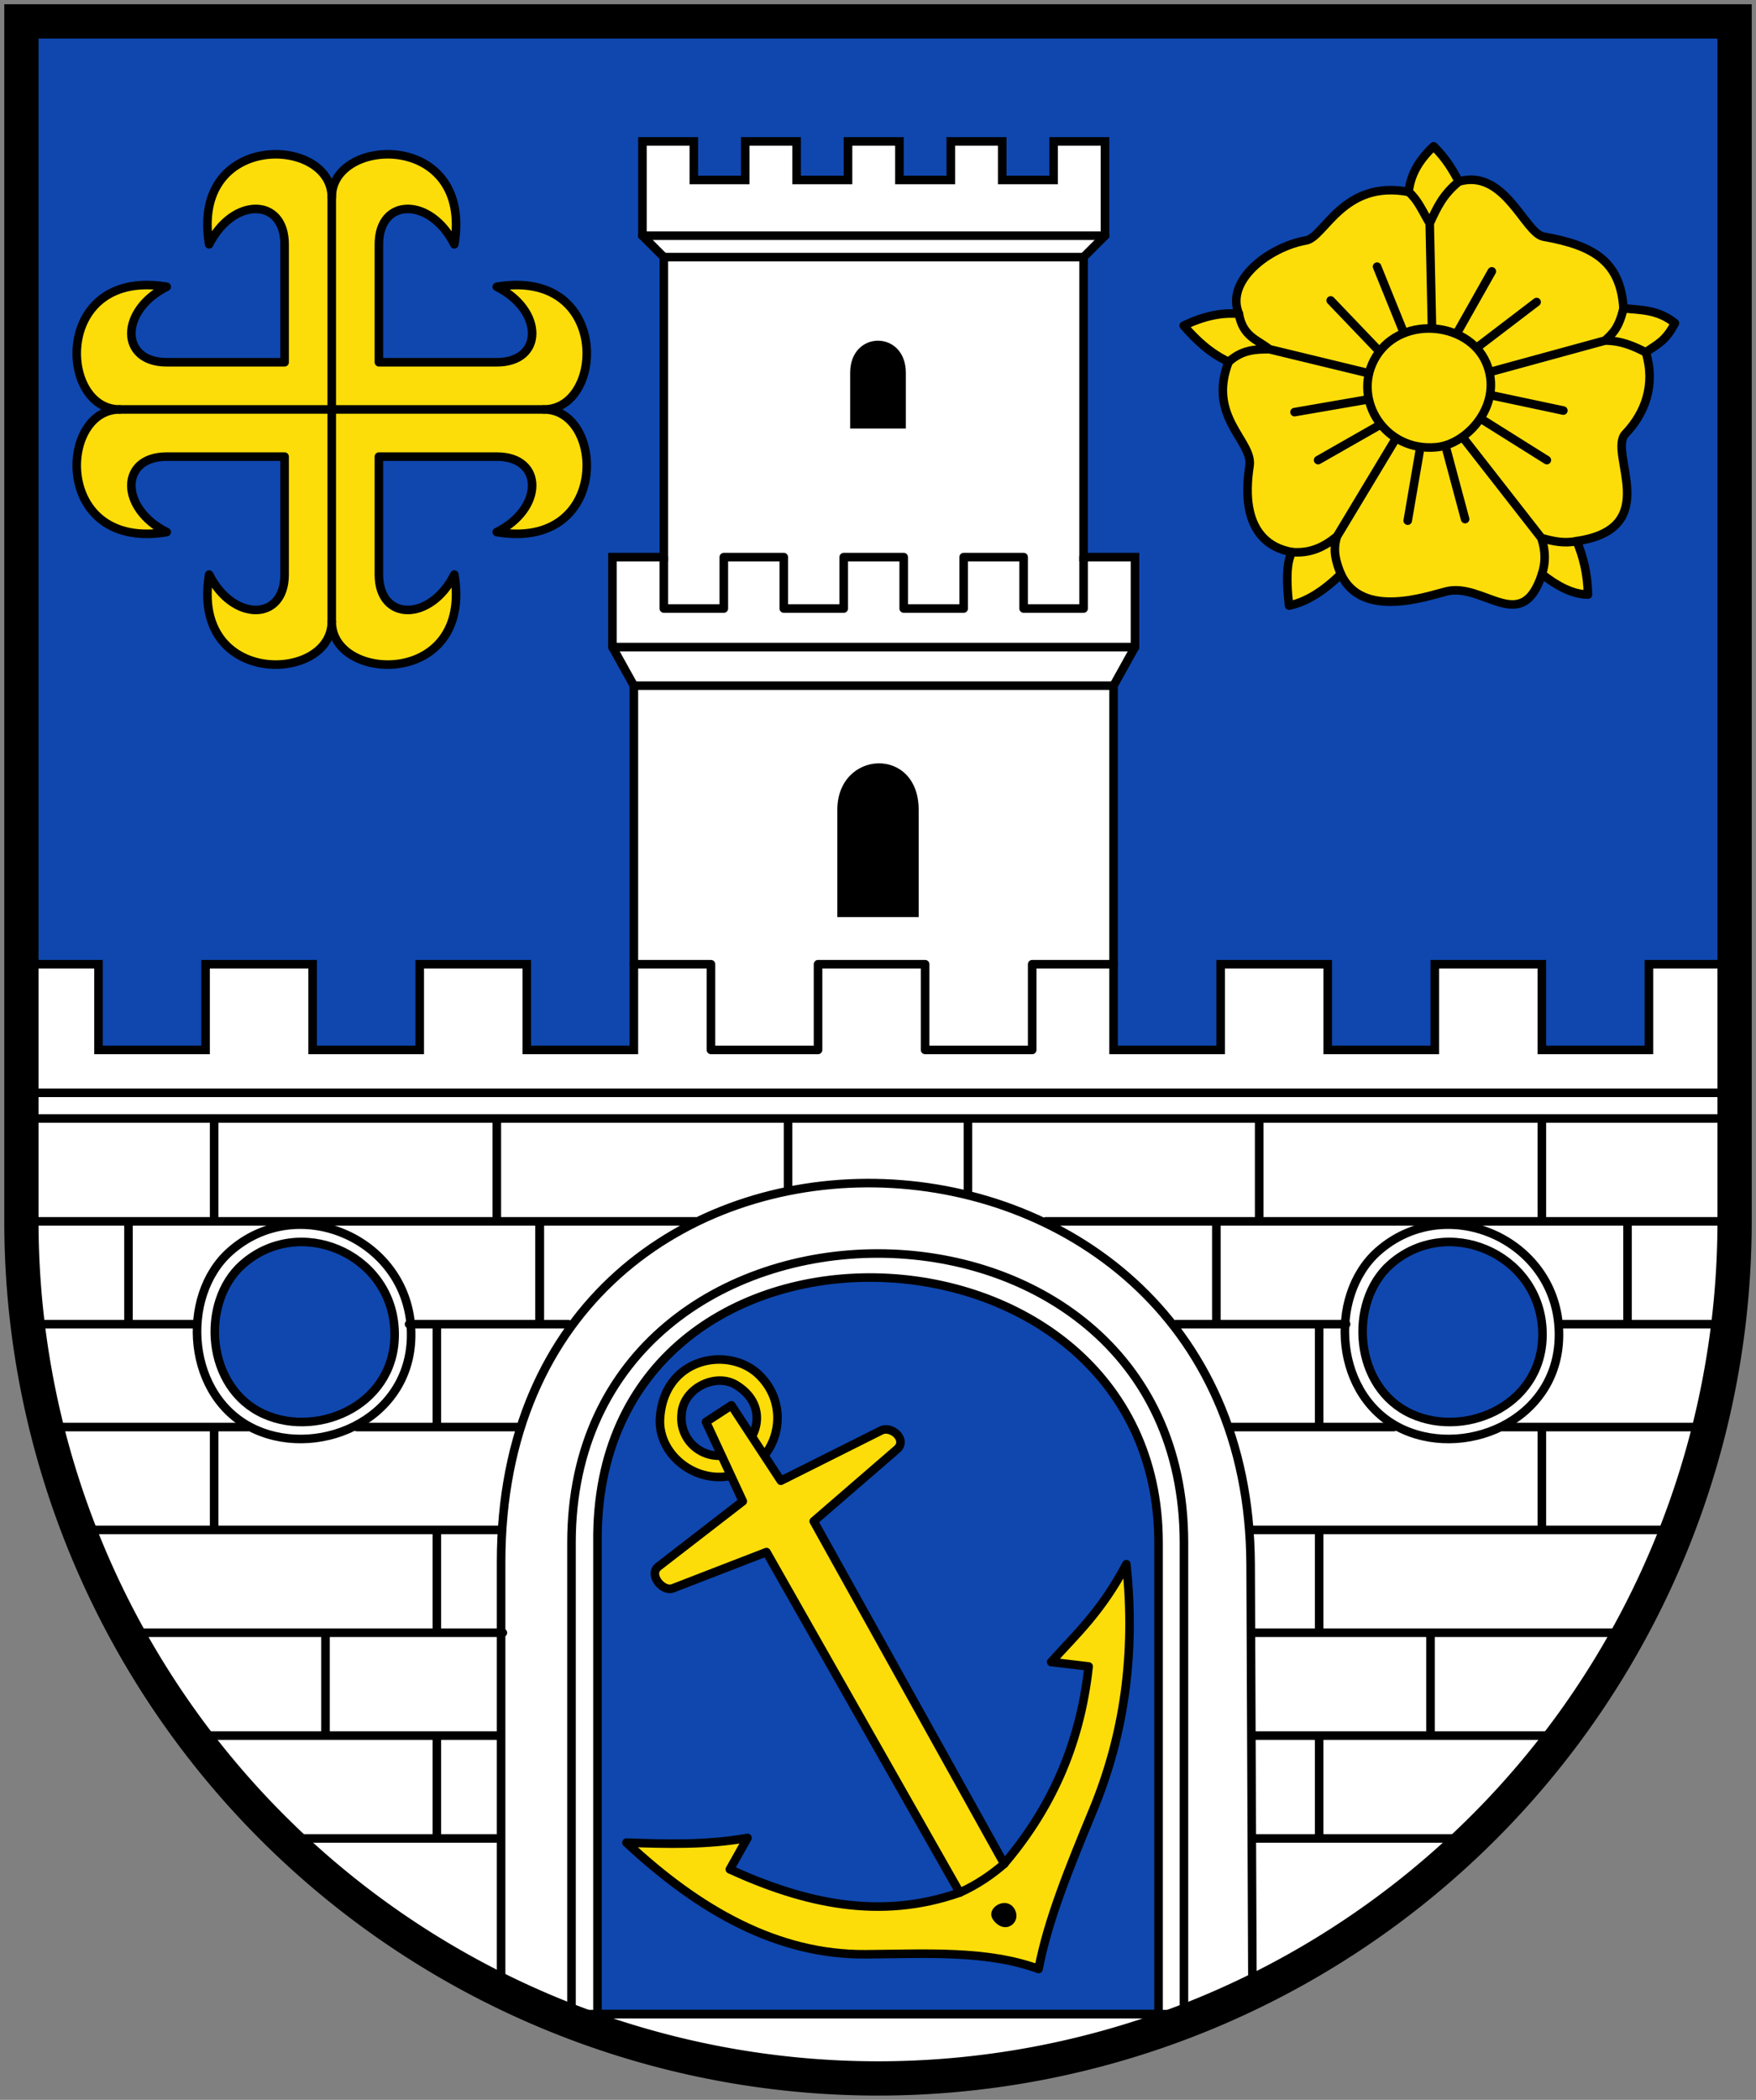 <svg xmlns="http://www.w3.org/2000/svg" height="490" width="410"><rect width="100%" height="100%" fill="#808080" stroke="none"/><path d="M5 5v280a200 200 0 0 0 400 0V5z" fill="#0f47af"></path><path d="M5 225h18v20h25v-20h25v20h25v-20h25v20h25v-85l-5-9v-21h12V60l-5-5V33h12v9h12v-9h12v9h12v-9h12v9h12v-9h12v9h12v-9h12v22l-5 5v70h12v21l-5 9v85h25v-20h25v20h25v-20h25v20h25v-20h20l-1.26 61.662c-5.097 129.16-97.594 197.469-203.209 198.288-105.614.82-193.113-91.26-196.127-196.086z" fill="#fff" fill-rule="evenodd" stroke="#000" stroke-width="2" stroke-linecap="round"></path><path d="M300.97 141.315c4.037-.832 8.075-3.385 12.112-7.34 4.861 10.557 19.945 5.201 24.591 4.037 8.718-2.184 17.664 10.472 22.345-4.037 3.584 2.82 7.168 4.712 10.752 4.771-.101-4.936-1.152-8.922-2.633-12.479 20.376-2.992 7.193-20.66 11.379-25.048 4.598-4.82 7.061-11.422 4.771-18.996 2.26-1.742 4.518-2.362 6.777-6.822-4.001-3.215-8.003-3.037-12.005-3.455-.694-10.95-7.014-14.682-18.674-16.732-4.402-.774-9.03-15.98-19.775-12.846-1.439-2.743-3.067-5.485-5.873-8.227-3.814 3.548-5.469 7.096-5.828 10.644-15.278-2.921-19.664 10.569-23.946 11.315-8.718 1.52-18.95 9.437-15.694 17.143-3.662-.356-7.846.332-12.89 2.74 2.917 3.4 6.197 6.437 10.491 8.46-5.06 12.928 5.763 18.512 4.88 24.25-2.408 15.629 5.026 19.295 9.954 20.143-.979 1.544-1.597 4.949-.734 12.48z" fill="#fcdd09" fill-rule="evenodd" stroke="#000" stroke-width="2" stroke-linecap="round" stroke-linejoin="round"></path><path d="M307.76 107.365l14.645-8.34m-20.15-2.855l17.344-2.997m-8.903-23.063L322.1 82.017m-.576-19.798l6.282 15.523m20.512-14.422l-8.264 14.633m18.724-7.476l-14.041 10.71m20.28 14.616l-17.139-3.636m13.286 15.198l-15.531-9.742m-3.555 23.505l-4.61-17.192m-8.787 17.56l2.958-17.219m-5.658-2.06l-13.817 22.949m47.715.367l-18.423-23.59m33.288-22.473l-26.995 7.38m-13.93-34.724l.53 24.538m-37.967 4.825l23.269 5.629m-6.569 46.857c-1.14-2.757-1.981-5.57-.918-8.81-3.19 2.617-6.32 3.987-10.46 3.671m66.433-2.569c-2.936.601-5.505.05-8.258-.734 1.062 3.116.983 5.887.14 8.442m19.04-62.03c-1.108 4.815-2.733 6.023-4.315 7.525 3.79.005 6.718 1.301 9.543 2.753m-95.018-8.98c.892 5.336 4.423 6.056 7.113 8.246-3.17.005-6.341.077-9.512 2.954m42.04-39.658c2.142 1.885 3.03 4.15 4.91 7.34 1.797-3.919 3.084-6.683 6.79-9.757m-5.305 61.996c-11.884 1.064-19.39-10.859-14.521-20.275 5.518-10.67 21.93-9.304 26.213.52 4.126 9.463-4.15 19.08-11.692 19.755" fill="none" stroke="#000" stroke-width="2" stroke-linecap="round" stroke-linejoin="round"></path><path d="M139.503 470h131V360c0-80-132-85-131 0z" fill="#0f47af" fill-rule="evenodd" stroke="#000" stroke-width="2" stroke-linecap="round" stroke-linejoin="round"></path><path d="M176.54 341.563c5.81-4.69 7.207-14.431.644-20.768-6.99-6.75-22.112-4.172-23.07 10.105-.617 9.169 9.795 16.637 19.119 12.655l-2.254-4.432a8.767 8.767 0 0 1-11.826-9.134c.333-6.05 7.95-9.718 12.715-6.803 6.918 4.23 5.305 11.216 1.957 14.156z" fill="#fcdd09" fill-rule="evenodd" stroke="#000" stroke-width="2" stroke-linecap="round" stroke-linejoin="round"></path><path d="M146.271 429.97c9.421.338 18.842.597 28.262-1.1l-4.126 7.34c17.312 7.894 34.987 11.98 53.676 5.417l-45.127-79.45-21.826 8.441c-2.427.94-5.811-3.203-3.385-5.078l19.687-15.216-8.594-18.522 5.936-3.866 11.548 17.59 23.41-11.719c2.437-1.22 6.235 2.188 3.67 4.405l-19.409 16.776 44.475 79.925c10.346-12.204 17.657-26.937 19.712-46.05l-8.746-1.038c5.852-6.515 11.703-11.735 17.555-22.82 2.206 21.072-.558 39.924-7.752 57.34-5.535 13.397-10.606 25.78-12.74 37.115-12.067-4.437-26.365-3.522-40.436-3.43-20.483.135-38.76-10.163-55.79-26.06z" fill="#fcdd09" fill-rule="evenodd" stroke="#000" stroke-width="2" stroke-linecap="round" stroke-linejoin="round"></path><path d="M224.083 441.627c3.926-1.742 7.573-4.242 10.385-6.714" fill="none" stroke="#000" stroke-width="2" stroke-linecap="round" stroke-linejoin="round"></path><path d="M231.992 448.139c-2.244-2.852 3.06-6.007 4.93-2.596 1.665 3.034-2.181 6.09-4.93 2.596z" fill-rule="evenodd"></path><path d="M56.6 295.09c13.171-11.709 34.5-2.737 35.51 14.963.992 17.423-17.504 25.733-30.436 19.951-13.68-6.115-14.938-26.145-5.073-34.915z" fill="#0f47af" fill-rule="evenodd" stroke="#000" stroke-width="2" stroke-linecap="round" stroke-linejoin="round"></path><path d="M53.683 292.055c15.68-13.937 41.07-3.257 42.272 17.813 1.182 20.74-20.838 30.632-36.233 23.75-16.285-7.28-17.783-31.124-6.039-41.563z" fill="none" stroke="#000" stroke-width="2" stroke-linecap="round" stroke-linejoin="round"></path><path d="M324.6 295.09c13.171-11.709 34.5-2.737 35.51 14.963.992 17.423-17.504 25.733-30.436 19.951-13.68-6.115-14.938-26.145-5.073-34.915z" fill="#0f47af" fill-rule="evenodd" stroke="#000" stroke-width="2" stroke-linecap="round" stroke-linejoin="round"></path><path d="M321.683 292.055c15.68-13.937 41.07-3.257 42.272 17.813 1.182 20.74-20.838 30.631-36.233 23.75-16.285-7.28-17.783-31.124-6.039-41.563z" fill="none" stroke="#000" stroke-width="2" stroke-linecap="round" stroke-linejoin="round"></path><path d="M198.5 100h13V87c0-10-13-10-13 0zM195.5 214h19v-25c0-15-19-14-19 0z" fill-rule="evenodd"></path><path d="M126 285v24" fill="none" stroke="#000" stroke-width="2"></path><path d="M308 405v24m26-48v24M226 261v17.567M308 357v24m52-48v24m-52-48v24m72-48v24m-96-24v24m10-48v24m66-24v24M102 405v24m-26-48v24m108-144v16.467M102 357v24m-52-48v24m52-48v24m-72-48v24m96-24v24m-10-48v24m-66-24v24m98-125h112m-117-9h122M155 60h98m-103-5h108M148 225h18v20h25v-20h25v20h25v-20h19m-105-95v12h14v-12h14v12h14v-12h14v12h14v-12h14v12h14v-12m39.434 336L292 365c-.498-116-175-120.935-175-.52v101.143M133.412 470h143.022V360c0-90-143-90-143 0v114M66.18 429h50.426m176.167 0h51.627M45.678 405h70.929m175.726 0h73.09M30.107 381h87.301m175.186 0h87.105M18.686 357h98.221m175.767 0h98.444M10.64 333h47.235m25.434 0h37.916m166.069 0h38.16m25.435 0h46.197M5 309h40.678m49.83 0h37.2m141.844 0h39.744m49.83 0h38.152M5 285h157.376m81.808 0H405M5 261h400M5 255h400" fill="none" stroke="#000" stroke-width="2" stroke-linecap="round" stroke-linejoin="round"></path><path d="M66.45 134.074c0 11.01-12.111 11.01-17.616 0-4.403 26.422 28.624 25.321 28.624 11.01 0 14.311 33.028 15.412 28.625-11.01-5.505 11.01-17.615 11.01-17.615 0v-27.523h27.523c11.01 0 11.01 12.11 0 17.615 26.422 4.403 25.321-28.624 11.01-28.624 14.311 0 15.412-33.028-11.01-28.625 11.01 5.505 11.01 17.615 0 17.615H88.468V57.01c0-11.01 12.11-11.01 17.615 0C110.486 30.587 77.458 31.688 77.458 46c0-14.311-33.027-15.412-28.624 11.01C54.34 46 66.45 46 66.45 57.01v27.523H38.926c-11.01 0-11.01-12.11 0-17.615-26.422-4.403-25.321 28.625-11.01 28.625-14.311 0-15.412 33.027 11.01 28.624-11.01-5.505-11.01-17.615 0-17.615h27.523z" fill="#fcdd09" fill-rule="evenodd" stroke="#000" stroke-width="2" stroke-linecap="round" stroke-linejoin="round"></path><path d="M27.917 95.542H127M77.458 45.083v100" fill="none" stroke="#000" stroke-width="2" stroke-linecap="round" stroke-linejoin="round"></path><path d="M5 5v280a200 200 0 0 0 400 0V5z" fill="none" stroke="#000" stroke-width="8"></path></svg>